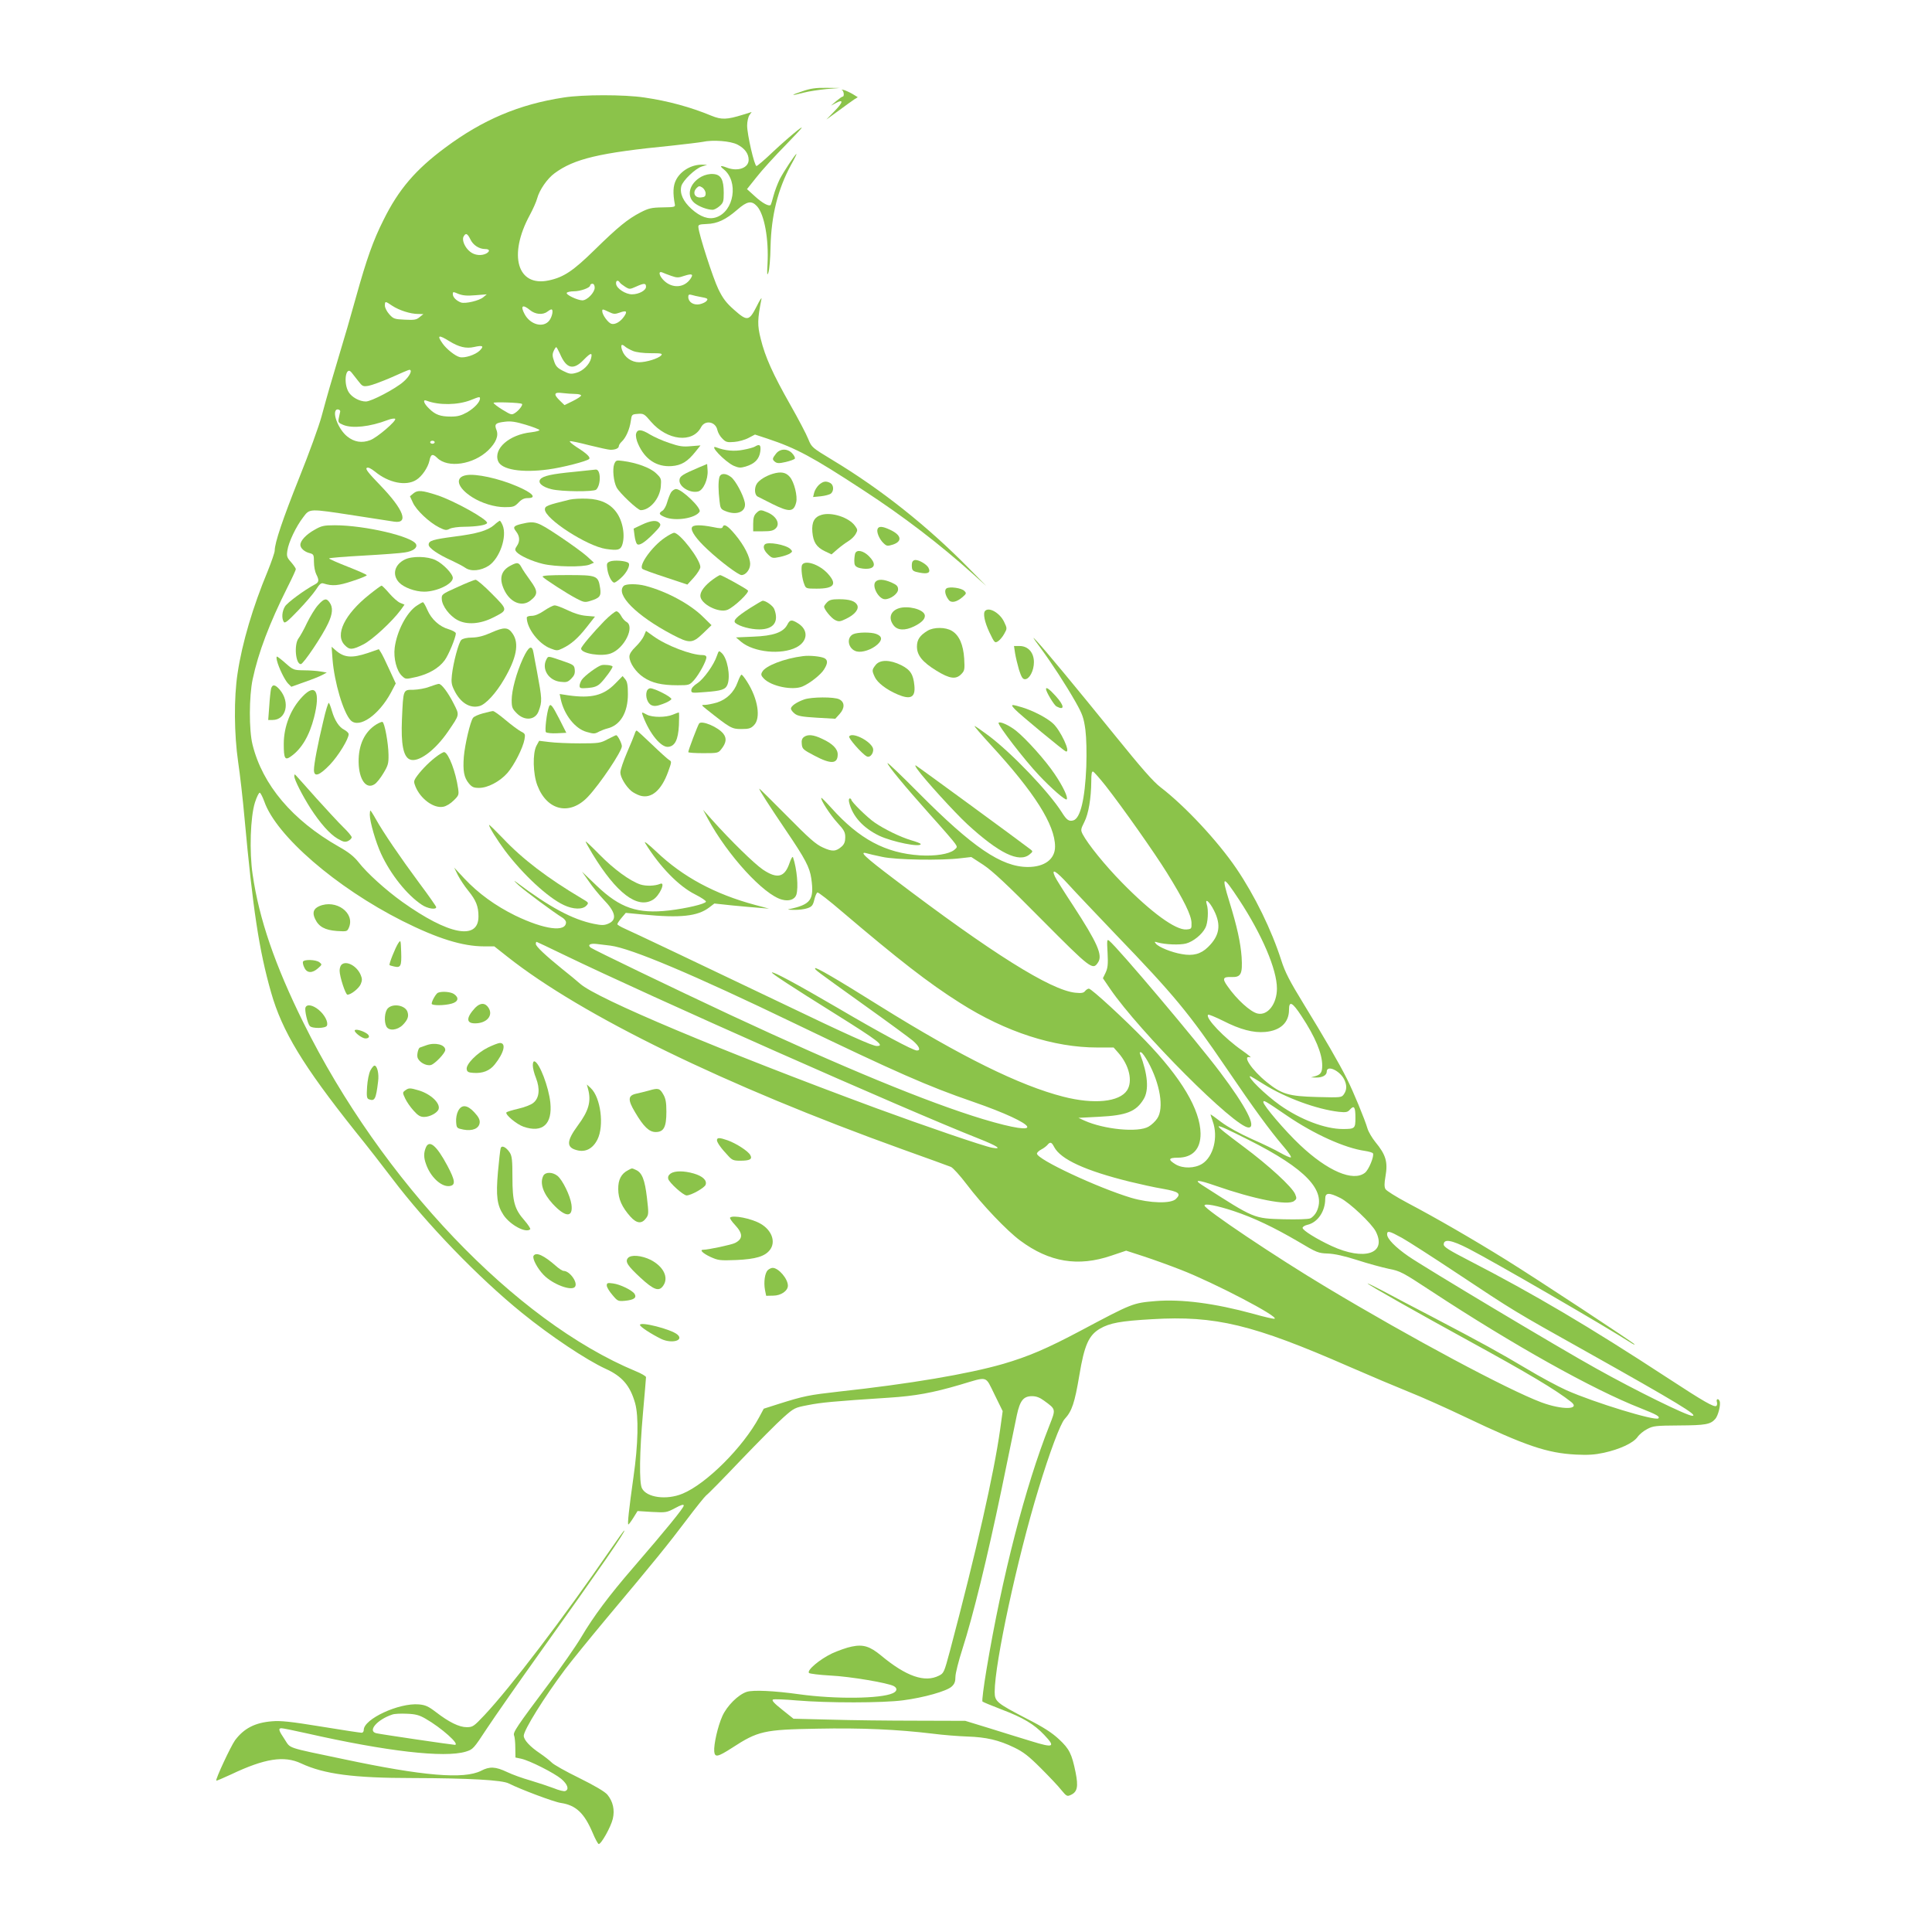 <?xml version="1.0" standalone="no"?>
<!DOCTYPE svg PUBLIC "-//W3C//DTD SVG 20010904//EN"
 "http://www.w3.org/TR/2001/REC-SVG-20010904/DTD/svg10.dtd">
<svg version="1.0" xmlns="http://www.w3.org/2000/svg"
 width="1280pt" height="1280pt" viewBox="0 0 1280 1280"
 preserveAspectRatio="xMidYMid meet">
<g transform="translate(0,1280) scale(0.1,-0.1)"
fill="#8bc34a" stroke="none">
<path d="M5315 12195 c-82 -27 -78 -32 9 -9 33 9 102 19 151 24 l90 7 -90 1
c-70 1 -106 -4 -160 -23z"/>
<path d="M5578 12204 c13 -6 17 -44 5 -44 -5 0 -24 -14 -43 -30 l-35 -30 32
17 c53 29 50 6 -8 -53 l-54 -56 80 58 c44 33 91 66 104 75 l24 15 -34 21 c-19
11 -45 23 -59 27 -14 3 -19 3 -12 0z"/>
<path d="M3735 12154 c-296 -45 -538 -148 -785 -332 -197 -146 -309 -277 -409
-479 -69 -137 -112 -259 -182 -510 -33 -120 -83 -292 -111 -383 -56 -187 -74
-248 -118 -410 -17 -63 -83 -245 -147 -404 -109 -273 -163 -432 -163 -484 0
-12 -21 -73 -46 -135 -99 -238 -170 -477 -200 -678 -25 -163 -23 -403 4 -589
12 -80 31 -246 42 -370 55 -601 96 -875 176 -1155 73 -257 212 -486 556 -918
85 -105 196 -248 248 -317 224 -296 570 -655 858 -888 188 -153 427 -312 553
-370 111 -50 164 -112 197 -229 24 -87 20 -273 -11 -488 -30 -214 -41 -315
-34 -315 3 0 18 20 33 44 l28 45 96 -6 c92 -5 97 -4 152 25 42 23 58 27 58 17
0 -15 -119 -161 -334 -410 -161 -186 -264 -324 -346 -463 -35 -59 -130 -195
-210 -302 -218 -291 -243 -328 -234 -348 4 -9 8 -46 8 -81 l1 -65 38 -8 c56
-12 218 -94 266 -134 42 -36 53 -70 26 -80 -8 -4 -43 5 -77 19 -35 13 -104 36
-154 51 -50 14 -120 39 -155 56 -76 36 -115 38 -172 8 -113 -57 -382 -35 -910
77 -387 81 -350 69 -391 131 -40 59 -44 74 -21 74 9 0 84 -15 168 -34 526
-119 912 -164 1053 -121 48 15 51 18 139 152 50 76 215 312 367 525 384 538
557 788 544 788 -3 0 -44 -57 -92 -127 -314 -456 -662 -913 -836 -1098 -69
-73 -76 -78 -116 -78 -50 0 -117 33 -204 100 -51 39 -70 47 -113 51 -133 11
-365 -97 -365 -169 0 -11 -6 -19 -14 -19 -8 0 -129 18 -268 41 -202 33 -268
40 -326 35 -113 -9 -186 -47 -245 -126 -28 -39 -131 -259 -124 -267 2 -2 46
17 98 41 223 106 351 126 464 73 152 -71 347 -97 740 -97 369 -1 593 -13 636
-36 75 -38 300 -123 345 -129 100 -15 155 -67 211 -199 16 -39 34 -71 39 -73
15 -5 81 112 94 167 14 59 1 115 -36 160 -17 20 -83 59 -188 111 -88 43 -170
89 -181 102 -12 12 -47 40 -78 61 -66 44 -107 89 -107 116 0 38 136 256 274
440 39 52 161 202 271 334 329 392 411 494 532 654 63 84 123 158 132 165 10
6 113 111 228 232 116 121 243 249 283 284 71 63 75 65 164 82 86 17 167 25
536 49 172 11 289 32 472 86 188 56 164 62 227 -65 l54 -110 -17 -123 c-41
-291 -156 -800 -333 -1468 -38 -141 -40 -146 -73 -162 -93 -47 -216 -5 -383
134 -74 61 -118 75 -194 59 -32 -6 -90 -27 -130 -45 -82 -39 -170 -113 -153
-130 5 -5 70 -13 143 -17 126 -6 378 -48 419 -70 25 -14 22 -34 -7 -47 -81
-37 -381 -40 -620 -7 -164 23 -306 30 -348 16 -57 -19 -130 -92 -161 -160 -31
-69 -58 -190 -54 -235 4 -41 23 -37 118 24 172 112 212 121 563 127 296 6 534
-5 766 -33 69 -9 173 -17 231 -19 123 -4 207 -23 310 -73 60 -29 95 -56 176
-137 55 -55 117 -120 136 -145 34 -41 38 -43 62 -32 44 20 51 55 32 150 -25
122 -41 155 -110 219 -46 43 -101 79 -215 137 -198 103 -211 113 -211 177 0
189 150 885 290 1343 73 241 146 436 174 465 48 52 66 106 97 290 33 199 62
264 136 308 66 38 136 51 346 63 420 25 667 -35 1307 -315 135 -59 313 -134
395 -167 83 -33 249 -107 370 -165 403 -192 544 -240 736 -250 80 -4 125 -1
185 12 105 23 193 64 222 103 12 18 41 42 65 54 39 21 56 23 212 24 175 1 207
7 239 43 19 21 38 95 29 118 -8 21 -25 15 -18 -6 3 -11 1 -22 -4 -26 -16 -9
-80 27 -323 186 -520 340 -886 556 -1316 778 -132 68 -167 90 -167 106 0 39
52 30 165 -28 171 -88 906 -514 1078 -625 12 -8 22 -12 22 -9 0 7 -641 429
-850 559 -222 138 -468 280 -654 378 -75 40 -141 81 -147 92 -8 14 -8 38 0 83
17 97 3 144 -67 229 -21 26 -45 66 -52 89 -18 62 -94 245 -136 329 -52 104
-150 273 -286 495 -95 155 -124 212 -149 290 -65 203 -176 429 -297 608 -125
184 -342 416 -504 540 -48 37 -125 125 -299 340 -269 332 -458 560 -518 625
-35 38 -33 32 17 -35 81 -110 172 -250 237 -364 48 -85 55 -107 66 -186 7 -57
9 -147 6 -245 -9 -215 -39 -340 -85 -355 -30 -9 -45 2 -77 53 -86 136 -331
392 -485 508 -47 35 -89 64 -93 64 -5 0 43 -55 105 -123 292 -317 428 -532
428 -676 0 -83 -69 -135 -180 -135 -174 0 -365 129 -726 493 -112 113 -204
201 -204 195 0 -15 113 -152 280 -339 84 -93 160 -181 168 -194 15 -22 15 -25
-6 -42 -35 -28 -126 -42 -227 -36 -229 15 -402 108 -586 313 -35 39 -66 70
-67 68 -10 -8 59 -114 106 -165 44 -48 52 -62 52 -96 0 -28 -6 -45 -22 -60
-39 -35 -63 -37 -126 -8 -47 21 -90 59 -239 210 -101 102 -183 183 -183 180 0
-10 66 -112 176 -275 131 -193 158 -246 169 -320 20 -142 -2 -173 -150 -204
-11 -2 5 -4 35 -4 30 -1 71 4 90 11 29 10 36 19 45 56 6 25 15 46 21 48 6 2
79 -55 163 -127 374 -318 574 -474 782 -605 302 -192 620 -295 909 -295 l108
0 31 -35 c73 -83 97 -189 58 -249 -51 -77 -219 -94 -422 -42 -290 74 -680 267
-1213 599 -292 183 -432 264 -432 252 0 -11 -1 -10 320 -240 157 -112 304
-220 328 -240 43 -37 54 -65 27 -65 -26 0 -246 118 -528 284 -269 157 -425
241 -433 233 -5 -5 131 -94 416 -272 291 -182 334 -215 279 -215 -29 0 -189
72 -639 288 -544 260 -977 466 -1032 490 -27 12 -48 25 -48 29 0 5 13 24 28
42 l28 33 115 -11 c246 -24 361 -12 438 47 l34 26 121 -13 c67 -6 148 -14 181
-16 l60 -5 -90 24 c-269 72 -482 187 -657 354 -52 49 -84 74 -74 57 97 -158
225 -288 332 -341 41 -21 73 -42 71 -48 -5 -15 -127 -44 -244 -58 -209 -24
-325 16 -480 164 l-97 93 45 -64 c24 -36 68 -89 97 -120 82 -84 92 -136 31
-161 -26 -11 -43 -11 -93 -1 -143 29 -294 110 -516 277 -20 15 -13 6 15 -20
44 -40 231 -179 293 -217 12 -8 22 -21 22 -29 0 -68 -143 -49 -336 44 -132 65
-245 147 -337 245 l-68 73 25 -51 c14 -27 45 -74 69 -103 51 -63 67 -103 67
-170 0 -160 -198 -122 -505 97 -110 79 -233 190 -289 262 -31 39 -66 67 -132
104 -307 175 -505 409 -571 676 -24 96 -23 320 1 433 37 175 111 371 232 612
30 59 54 112 54 117 0 6 -14 26 -31 46 -28 31 -31 40 -25 78 8 55 57 158 104
219 45 60 36 59 338 13 126 -19 245 -38 265 -41 99 -15 64 79 -90 239 -79 82
-102 110 -91 117 9 6 27 -3 55 -25 90 -74 204 -97 272 -55 38 23 78 82 88 127
9 45 21 49 51 20 70 -71 241 -45 339 50 51 50 70 96 54 135 -15 38 -6 47 57
54 38 5 71 0 137 -20 47 -14 88 -30 91 -35 3 -4 -22 -11 -55 -15 -144 -15
-251 -108 -219 -191 22 -57 157 -79 333 -55 92 12 255 54 270 69 11 11 -16 37
-83 79 -30 20 -50 37 -44 39 6 2 63 -10 128 -27 65 -16 128 -30 141 -30 33 0
55 10 55 25 0 6 9 20 19 29 27 25 52 80 60 135 6 45 7 46 47 49 38 3 43 0 87
-52 108 -125 276 -144 332 -36 26 50 97 37 108 -20 4 -17 18 -42 33 -56 22
-23 32 -26 78 -22 29 2 72 14 96 27 l42 22 82 -27 c192 -64 297 -120 636 -342
263 -171 508 -359 725 -554 l90 -81 -115 117 c-273 278 -581 523 -901 716
-140 85 -141 85 -164 141 -12 31 -66 134 -119 227 -115 203 -166 315 -196 437
-23 91 -22 128 5 265 3 14 -12 -9 -32 -50 -50 -98 -62 -100 -149 -23 -52 46
-74 74 -105 138 -35 72 -128 360 -132 409 -2 17 5 20 55 22 71 2 127 29 202
94 65 57 95 63 131 24 49 -53 79 -217 70 -384 -4 -70 -3 -80 6 -55 6 17 13 93
14 170 5 207 48 381 136 543 22 39 38 72 36 72 -8 0 -85 -117 -111 -167 -14
-29 -33 -78 -41 -109 -8 -32 -17 -59 -19 -62 -12 -11 -55 12 -104 57 l-53 48
63 79 c34 44 123 142 198 218 111 115 124 131 73 92 -34 -27 -107 -90 -162
-142 -54 -52 -104 -94 -109 -94 -14 0 -62 209 -62 268 0 26 7 57 15 69 l15 21
-58 -18 c-106 -33 -142 -34 -208 -7 -140 58 -288 98 -445 121 -132 20 -408 20
-534 0z m1151 -312 c48 -25 74 -60 74 -101 0 -54 -72 -79 -143 -52 -44 17 -52
13 -23 -10 101 -80 70 -280 -50 -319 -49 -16 -103 2 -163 56 -55 50 -79 102
-67 151 10 37 92 116 136 130 l35 11 -31 1 c-71 2 -144 -40 -175 -101 -20 -39
-22 -87 -8 -162 4 -17 -3 -19 -81 -20 -74 -1 -93 -6 -146 -33 -85 -44 -150
-97 -304 -248 -143 -140 -205 -182 -305 -203 -208 -44 -269 168 -125 433 21
39 43 88 49 111 15 56 67 131 115 166 130 96 297 136 776 183 91 10 183 21
205 25 68 15 185 6 231 -18z m-1770 -627 c18 -39 58 -65 99 -65 30 0 33 -15 6
-30 -32 -16 -76 -12 -106 12 -35 27 -56 77 -44 100 14 27 26 22 45 -17z m1332
-243 c37 -13 47 -13 87 1 51 16 61 11 39 -21 -41 -59 -118 -64 -173 -13 -34
32 -43 68 -13 56 9 -4 36 -15 60 -23z m-342 -43 c3 -6 20 -19 36 -29 29 -18
31 -17 72 1 53 24 66 24 66 -1 0 -24 -47 -50 -93 -50 -42 0 -101 38 -105 68
-4 23 12 30 24 11z m-166 -35 c0 -32 -50 -84 -82 -84 -33 1 -111 38 -103 50 3
5 24 10 46 10 44 0 109 23 109 39 0 6 7 11 15 11 9 0 15 -10 15 -26z m-790
-50 l75 6 -23 -19 c-26 -23 -120 -45 -148 -35 -30 11 -54 35 -54 55 0 17 2 17
37 2 29 -11 56 -14 113 -9z m1485 -10 c55 -10 59 -13 45 -29 -7 -8 -27 -17
-46 -21 -40 -7 -74 15 -74 49 0 15 5 18 23 13 12 -4 36 -9 52 -12z m-2036 -60
c46 -30 120 -54 170 -54 l36 -1 -25 -20 c-21 -18 -35 -20 -98 -17 -69 3 -76 6
-103 36 -16 18 -29 43 -29 57 0 31 2 31 49 -1z m913 -29 c34 -28 84 -33 114
-10 10 8 22 15 27 15 15 0 6 -48 -14 -74 -40 -51 -127 -27 -164 44 -29 55 -12
66 37 25z m523 -12 c30 -15 40 -15 71 -4 44 16 52 9 30 -24 -24 -36 -61 -58
-86 -50 -22 7 -60 60 -60 83 0 16 2 15 45 -5z m-1057 -194 c62 -38 110 -50
163 -38 58 13 68 7 37 -24 -29 -28 -99 -51 -132 -43 -30 7 -90 55 -115 92 -38
54 -25 58 47 13z m1215 -64 c22 -9 67 -15 118 -15 69 0 80 -2 70 -14 -18 -21
-98 -46 -147 -46 -50 0 -96 33 -112 79 -12 35 -5 46 18 26 8 -8 32 -21 53 -30z
m-483 -19 c42 -99 89 -111 157 -40 47 48 59 51 49 10 -10 -41 -55 -85 -98 -96
-35 -10 -46 -8 -86 12 -38 19 -50 31 -61 65 -12 33 -12 47 -3 67 6 14 14 26
17 26 3 0 14 -20 25 -44z m-1336 -181 c27 -35 31 -37 68 -31 22 4 90 29 152
56 61 28 114 50 118 50 23 0 2 -44 -39 -79 -53 -47 -213 -131 -249 -131 -42 0
-93 28 -114 62 -37 61 -19 180 20 129 8 -10 28 -36 44 -56z m1437 -85 c22 0
39 -5 39 -10 0 -6 -25 -22 -55 -37 l-55 -27 -30 29 c-45 43 -40 59 16 51 26
-3 64 -6 85 -6z m-631 -30 c0 -24 -37 -63 -84 -91 -40 -22 -63 -29 -108 -29
-70 0 -104 12 -145 53 -36 34 -45 64 -16 52 82 -31 206 -29 291 4 57 23 62 24
62 11z m278 -36 c8 -6 -19 -42 -43 -58 -25 -17 -27 -16 -85 19 -33 20 -60 41
-60 46 0 7 178 2 188 -7z m-1204 -50 c-1 -5 -5 -24 -9 -42 -6 -30 -4 -33 29
-47 60 -25 176 -13 294 32 23 9 46 12 50 8 11 -12 -119 -124 -165 -141 -55
-21 -106 -13 -152 24 -55 43 -100 150 -74 176 9 8 28 1 27 -10z m626 -204 c0
-5 -7 -10 -15 -10 -8 0 -15 5 -15 10 0 6 7 10 15 10 8 0 15 -4 15 -10z m4445
-2276 c115 -147 322 -441 406 -576 113 -182 162 -282 163 -332 1 -40 0 -41
-34 -44 -71 -5 -232 112 -426 310 -114 116 -226 255 -261 321 -14 28 -13 33
11 81 28 55 45 157 46 269 0 50 3 68 12 65 7 -3 44 -45 83 -94z m-5574 -104
c79 -227 476 -570 914 -791 233 -117 399 -169 544 -169 l66 0 86 -68 c494
-391 1444 -854 2619 -1277 162 -58 306 -110 320 -116 14 -6 61 -58 105 -116
101 -134 266 -307 354 -372 194 -144 384 -175 604 -100 l98 33 117 -38 c64
-21 175 -61 246 -89 217 -84 654 -312 620 -324 -6 -2 -68 12 -138 32 -260 71
-478 99 -651 85 -150 -13 -151 -13 -495 -196 -224 -119 -346 -171 -513 -220
-232 -67 -621 -133 -1092 -184 -194 -22 -227 -28 -398 -82 l-97 -31 -30 -56
c-107 -199 -350 -442 -508 -507 -106 -44 -238 -26 -269 36 -19 37 -16 240 7
500 11 123 20 230 20 236 0 6 -30 24 -67 39 -799 332 -1684 1261 -2203 2310
-189 382 -293 686 -336 980 -23 154 -15 383 15 478 12 38 27 67 32 65 6 -2 19
-28 30 -58z m4094 -367 c89 -20 392 -25 520 -9 l70 8 80 -52 c60 -40 156 -129
386 -362 327 -329 339 -338 374 -284 32 48 -5 130 -165 376 -60 91 -114 177
-121 193 -26 57 6 39 90 -53 47 -52 188 -200 312 -330 389 -404 486 -522 735
-888 184 -271 286 -410 377 -517 33 -38 55 -71 49 -73 -6 -2 -37 12 -69 30
-32 19 -117 60 -190 92 -82 37 -158 79 -202 112 -39 30 -71 53 -71 50 0 -2 7
-23 15 -46 37 -104 4 -234 -71 -281 -49 -30 -125 -32 -174 -4 -53 32 -50 45
13 45 98 0 152 57 151 160 -2 158 -126 368 -368 618 -132 137 -355 342 -372
342 -6 0 -18 -7 -25 -16 -10 -13 -25 -15 -65 -11 -163 17 -554 262 -1203 755
-189 143 -232 183 -180 169 13 -4 60 -15 104 -24z m2365 -285 c151 -230 250
-461 250 -587 0 -102 -61 -181 -128 -166 -47 10 -140 95 -200 182 -35 49 -30
62 25 60 65 -3 76 19 69 133 -7 95 -30 201 -81 366 -55 178 -45 179 65 12z
m-167 -70 c49 -97 37 -168 -40 -243 -47 -46 -99 -60 -174 -46 -66 11 -153 46
-171 69 -11 13 -10 15 12 8 50 -14 146 -18 188 -7 48 13 106 60 128 104 17 31
22 118 9 156 -14 45 19 17 48 -41z m-4311 -292 c572 -277 2264 -1027 2756
-1221 121 -48 156 -72 85 -59 -56 10 -458 148 -768 262 -1028 380 -1849 725
-1961 824 -21 19 -75 63 -119 98 -111 90 -175 150 -175 166 0 8 2 14 5 14 2 0
82 -38 177 -84z m312 59 c138 -18 548 -191 1226 -518 665 -320 878 -414 1175
-516 442 -153 495 -244 66 -115 -366 111 -927 342 -1677 692 -378 177 -905
431 -921 444 -22 18 -3 29 40 24 23 -3 64 -8 91 -11z m4579 -467 c91 -138 137
-248 137 -327 0 -46 -10 -60 -46 -71 l-29 -8 33 -1 c43 -1 72 15 72 39 0 46
84 9 115 -50 19 -38 19 -70 -1 -99 -16 -23 -18 -23 -178 -19 -189 5 -235 19
-334 99 -99 80 -166 181 -109 164 12 -4 -12 16 -53 45 -117 81 -247 217 -226
237 3 4 48 -15 99 -40 113 -58 201 -81 279 -74 101 9 158 62 158 147 0 62 22
51 83 -42z m-1017 -303 c80 -145 107 -308 61 -375 -12 -19 -38 -43 -57 -54
-69 -41 -295 -19 -426 40 l-39 18 135 7 c183 9 247 34 297 117 36 59 28 164
-24 300 -4 9 -1 13 7 10 8 -2 28 -31 46 -63z m768 -149 c142 -89 349 -165 495
-182 49 -5 59 -3 75 15 27 30 36 18 36 -54 0 -72 -3 -75 -84 -75 -116 0 -280
62 -416 158 -95 67 -223 192 -196 192 2 0 42 -24 90 -54z m153 -208 c179 -122
382 -214 516 -233 26 -4 50 -11 53 -16 10 -17 -27 -109 -53 -129 -78 -61 -247
11 -430 184 -97 91 -243 262 -243 284 0 16 9 11 157 -90z m-255 -160 c380
-191 517 -336 451 -475 -9 -19 -28 -39 -42 -45 -15 -6 -88 -8 -176 -6 -200 6
-191 2 -540 226 -60 38 -29 37 86 -3 261 -91 481 -134 523 -102 17 13 18 18 7
45 -20 48 -173 189 -345 317 -224 167 -220 172 36 43z m-1288 -47 c43 -82 206
-157 501 -230 66 -16 164 -38 219 -47 107 -19 123 -32 87 -67 -32 -33 -173
-29 -296 7 -223 67 -625 255 -625 293 0 7 13 19 28 27 16 8 34 22 41 30 19 23
28 20 45 -13z m1896 -338 c62 -31 208 -169 235 -222 75 -147 -76 -196 -293
-96 -101 47 -192 104 -192 120 0 7 14 16 31 20 68 15 119 88 119 173 0 41 24
43 100 5z m-705 -87 c134 -45 264 -107 425 -201 124 -74 134 -78 198 -80 45
-2 108 -16 193 -43 70 -23 163 -48 209 -58 78 -15 92 -23 284 -149 539 -354
1069 -651 1386 -775 108 -43 129 -55 117 -67 -20 -19 -423 104 -608 186 -58
26 -177 90 -265 143 -178 106 -296 171 -624 343 -124 64 -271 142 -327 172
-57 30 -103 52 -103 50 0 -7 333 -195 665 -377 400 -219 583 -328 684 -408 65
-52 -60 -54 -197 -3 -224 84 -865 427 -1422 761 -336 201 -810 519 -810 543 0
16 83 0 195 -37z m1113 -177 c41 -23 203 -127 361 -232 384 -255 377 -251 856
-519 606 -340 751 -428 707 -428 -35 0 -375 167 -636 313 -244 135 -1141 672
-1245 744 -88 61 -141 116 -141 145 0 26 14 23 98 -23z m-2372 -1078 c81 -59
80 -55 36 -167 -159 -402 -313 -998 -416 -1614 -19 -113 -31 -208 -27 -213 4
-4 60 -27 125 -52 145 -55 217 -98 285 -170 76 -80 62 -87 -86 -41 -65 20
-190 58 -278 86 l-160 49 -326 1 c-179 0 -435 3 -569 7 l-243 6 -75 60 c-53
42 -71 62 -61 67 8 4 79 1 159 -6 202 -17 569 -17 703 1 139 18 290 61 322 91
19 17 25 33 25 65 0 23 21 105 46 183 70 218 164 600 259 1056 47 228 93 451
102 495 21 97 44 125 101 125 27 0 51 -9 78 -29z m-4098 -2107 c107 -61 233
-174 195 -174 -15 0 -499 71 -520 77 -60 14 6 91 107 124 14 5 57 7 96 5 57
-2 82 -9 122 -32z"/>
<path d="M4648 11630 c-80 -43 -103 -127 -48 -174 29 -24 86 -46 122 -46 9 0
30 11 45 24 25 22 28 31 28 88 0 89 -19 122 -70 125 -25 2 -54 -5 -77 -17z
m27 -111 c0 -19 -6 -25 -29 -27 -43 -5 -61 32 -30 63 14 14 19 14 38 2 11 -8
21 -25 21 -38z"/>
<path d="M2114 6796 c-38 -17 -46 -44 -26 -85 24 -51 65 -73 143 -79 66 -4 69
-4 80 21 44 98 -85 192 -197 143z"/>
<path d="M2638 6550 c-19 -29 -63 -139 -57 -144 2 -2 15 -6 29 -9 45 -11 51 2
48 94 -3 82 -3 84 -20 59z"/>
<path d="M2007 6428 c-2 -7 2 -25 10 -40 17 -36 52 -37 90 -3 27 24 28 25 9
40 -24 18 -103 20 -109 3z"/>
<path d="M2262 6408 c-7 -7 -12 -24 -12 -39 0 -39 39 -159 52 -159 24 0 76 42
88 70 10 24 10 36 0 60 -25 61 -97 99 -128 68z"/>
<path d="M2902 6223 c-13 -5 -42 -55 -42 -73 0 -13 84 -13 133 1 43 12 50 39
15 63 -21 15 -79 20 -106 9z"/>
<path d="M3148 6123 c-60 -65 -61 -103 -1 -103 79 0 123 53 89 104 -22 34 -55
33 -88 -1z"/>
<path d="M2024 6125 c-7 -18 13 -104 28 -122 15 -19 107 -17 114 2 10 24 -16
73 -55 105 -39 32 -78 39 -87 15z"/>
<path d="M2570 6120 c-22 -22 -27 -88 -10 -121 17 -31 72 -25 108 10 34 35 42
58 31 89 -16 42 -95 56 -129 22z"/>
<path d="M2350 5972 c0 -15 50 -52 71 -52 28 0 32 18 7 34 -31 20 -78 31 -78
18z"/>
<path d="M2825 5875 c-22 -8 -41 -15 -42 -15 -11 -1 -22 -45 -17 -65 8 -31 57
-59 89 -51 26 7 95 79 95 100 0 35 -67 52 -125 31z"/>
<path d="M3233 5860 c-73 -36 -146 -111 -141 -143 2 -18 11 -23 43 -25 62 -5
110 14 143 56 62 78 77 142 34 142 -10 0 -46 -14 -79 -30z"/>
<path d="M3530 5741 c0 -17 9 -54 21 -83 28 -72 22 -134 -18 -165 -15 -13 -61
-30 -101 -39 -39 -9 -74 -20 -77 -24 -9 -15 68 -79 114 -95 126 -43 192 17
177 161 -11 103 -71 261 -104 272 -8 2 -12 -7 -12 -27z"/>
<path d="M2454 5708 c-10 -19 -19 -65 -22 -109 -4 -63 -2 -77 12 -82 39 -15
47 1 61 118 7 51 -6 105 -24 105 -6 0 -18 -15 -27 -32z"/>
<path d="M3896 5585 c22 -81 5 -144 -68 -242 -75 -102 -77 -145 -7 -163 57
-16 106 9 137 70 46 91 22 279 -44 341 l-26 24 8 -30z"/>
<path d="M2685 5576 c-18 -13 -19 -15 -1 -53 10 -22 35 -58 56 -81 29 -33 45
-42 70 -42 38 0 88 27 96 52 12 39 -52 100 -132 124 -58 17 -66 17 -89 0z"/>
<path d="M4300 5575 c-25 -7 -63 -16 -85 -21 -55 -12 -57 -40 -8 -122 57 -97
94 -132 137 -132 54 0 71 33 71 135 0 62 -5 88 -21 115 -23 40 -33 43 -94 25z"/>
<path d="M3035 5439 c-9 -17 -15 -48 -13 -72 3 -41 4 -42 49 -51 59 -11 103 7
107 46 2 19 -7 38 -34 67 -47 52 -86 56 -109 10z"/>
<path d="M4750 5246 c0 -15 28 -55 74 -103 26 -29 36 -33 80 -33 64 0 82 10
67 37 -13 26 -94 78 -150 98 -54 19 -71 19 -71 1z"/>
<path d="M2820 5194 c-13 -33 -13 -64 2 -105 29 -86 101 -153 155 -147 43 5
40 35 -13 135 -73 137 -122 176 -144 117z"/>
<path d="M3317 5192 c-3 -9 -11 -80 -18 -157 -14 -160 -6 -220 37 -285 44 -66
149 -122 177 -94 3 4 -14 30 -38 58 -66 75 -80 124 -80 286 0 112 -3 140 -17
163 -25 38 -55 52 -61 29z"/>
<path d="M4161 5047 c-45 -23 -66 -63 -65 -125 0 -66 25 -120 81 -183 42 -46
75 -49 104 -9 17 23 17 33 5 136 -14 118 -32 165 -73 183 -29 13 -23 13 -52
-2z"/>
<path d="M4443 5025 c-14 -10 -19 -22 -16 -35 7 -26 100 -110 122 -110 30 0
120 51 126 71 10 29 -20 57 -78 74 -65 19 -127 19 -154 0z"/>
<path d="M3600 5011 c-25 -48 -3 -116 61 -186 85 -92 137 -94 125 -5 -8 58
-59 163 -93 190 -33 26 -79 26 -93 1z"/>
<path d="M4837 4733 c-4 -3 11 -26 33 -49 53 -57 53 -92 0 -119 -23 -12 -179
-45 -211 -45 -27 0 -2 -24 47 -47 53 -24 63 -25 173 -21 128 6 188 24 221 66
42 53 14 132 -62 175 -59 34 -183 59 -201 40z"/>
<path d="M3535 4480 c-10 -17 25 -84 67 -127 60 -62 183 -108 207 -79 22 27
-34 106 -75 106 -8 0 -31 15 -51 33 -80 70 -131 94 -148 67z"/>
<path d="M4160 4465 c-20 -24 -2 -51 83 -130 89 -82 123 -94 151 -53 38 54 2
127 -83 171 -61 30 -131 36 -151 12z"/>
<path d="M5087 4385 c-20 -19 -28 -80 -19 -130 l8 -40 47 1 c51 0 97 32 97 66
0 46 -62 118 -101 118 -9 0 -24 -7 -32 -15z"/>
<path d="M4020 4283 c0 -11 17 -39 37 -62 35 -42 38 -43 85 -39 58 6 78 20 62
46 -16 24 -95 63 -143 69 -36 5 -41 3 -41 -14z"/>
<path d="M4240 4022 c0 -12 74 -60 141 -93 70 -33 154 -10 106 30 -42 35 -247
87 -247 63z"/>
<path d="M7338 6487 c4 -76 1 -101 -13 -131 l-18 -37 47 -69 c195 -286 828
-920 918 -920 55 0 -17 139 -188 366 -154 205 -674 821 -736 872 -14 11 -15 2
-10 -81z"/>
<path d="M4214 9926 c-3 -14 2 -42 14 -68 45 -102 123 -153 222 -146 65 5 105
29 159 97 l32 40 -63 -5 c-52 -5 -77 -2 -143 21 -44 14 -101 40 -128 56 -58
36 -85 37 -93 5z"/>
<path d="M5001 9841 c-8 -5 -43 -15 -77 -21 -60 -12 -121 -6 -178 16 -54 21
55 -94 115 -122 33 -14 45 -15 79 -5 60 18 90 49 97 99 6 44 -4 53 -36 33z"/>
<path d="M5141 9794 c-25 -32 -26 -38 -6 -54 13 -10 27 -11 70 -1 30 7 57 17
61 22 3 6 -4 21 -17 35 -31 34 -81 33 -108 -2z"/>
<path d="M4069 9724 c-12 -33 -4 -115 16 -153 18 -36 140 -151 160 -151 61 0
126 77 133 156 4 52 3 56 -32 89 -38 36 -127 69 -219 81 -44 6 -47 5 -58 -22z"/>
<path d="M4630 9703 c-107 -46 -125 -57 -128 -81 -7 -45 69 -92 124 -78 34 9
66 81 62 139 l-3 43 -55 -23z"/>
<path d="M3804 9674 c-148 -14 -206 -27 -224 -49 -19 -23 12 -51 73 -66 66
-17 282 -18 297 -3 33 33 31 136 -3 133 -7 -1 -71 -7 -143 -15z"/>
<path d="M5120 9661 c-46 -14 -90 -41 -106 -66 -18 -28 -15 -75 6 -85 8 -4 52
-26 97 -49 113 -56 142 -54 158 11 10 40 -13 134 -42 168 -26 31 -59 37 -113
21z"/>
<path d="M3090 9652 c-80 -13 -62 -83 40 -147 62 -39 147 -65 214 -65 56 0 65
3 91 30 21 22 38 30 62 30 63 0 31 35 -73 79 -121 52 -271 84 -334 73z"/>
<path d="M4766 9638 c-8 -30 -7 -90 1 -157 5 -49 9 -55 39 -67 77 -32 142 -3
128 59 -11 51 -61 143 -90 166 -36 28 -70 27 -78 -1z"/>
<path d="M5426 9588 c-14 -13 -28 -36 -32 -52 l-7 -29 51 5 c28 3 58 11 67 18
21 18 19 57 -4 70 -29 15 -47 12 -75 -12z"/>
<path d="M4446 9538 c-8 -13 -19 -42 -26 -66 -6 -23 -20 -48 -30 -55 -28 -17
-25 -26 15 -43 69 -29 203 -8 230 36 14 23 -118 150 -156 150 -10 0 -25 -10
-33 -22z"/>
<path d="M2740 9532 l-24 -20 19 -41 c22 -51 110 -133 174 -165 40 -20 49 -21
71 -9 14 7 57 13 95 13 85 1 147 11 152 25 7 22 -217 147 -330 184 -101 33
-130 35 -157 13z"/>
<path d="M3775 9490 c-147 -36 -165 -42 -165 -65 0 -63 281 -244 405 -262 76
-11 94 -7 106 23 23 62 6 162 -38 221 -42 57 -105 86 -192 89 -42 2 -94 -1
-116 -6z"/>
<path d="M5010 9400 c-15 -15 -20 -33 -20 -70 l0 -50 65 0 c51 0 69 4 85 20
30 30 4 81 -57 106 -42 18 -49 18 -73 -6z"/>
<path d="M5443 9389 c-48 -14 -66 -48 -61 -113 6 -68 27 -101 83 -128 l44 -21
39 34 c22 19 55 43 73 54 18 11 40 32 48 47 14 25 14 29 -5 55 -40 55 -154 92
-221 72z"/>
<path d="M3273 9321 c-44 -37 -113 -57 -262 -76 -144 -19 -171 -27 -171 -54 0
-22 65 -66 155 -106 32 -15 72 -36 88 -47 37 -26 102 -20 155 14 73 49 123
193 92 268 -7 16 -15 30 -19 30 -3 -1 -21 -13 -38 -29z"/>
<path d="M4251 9323 l-53 -25 6 -46 c3 -26 11 -51 16 -56 14 -14 50 8 111 70
44 45 50 55 39 68 -18 22 -56 19 -119 -11z"/>
<path d="M3455 9329 c-53 -13 -59 -21 -35 -51 24 -31 26 -65 4 -96 -13 -19
-13 -26 -3 -38 21 -25 104 -63 176 -80 82 -20 265 -22 308 -5 l30 13 -48 44
c-27 24 -110 84 -185 134 -145 96 -156 100 -247 79z"/>
<path d="M2084 9290 c-56 -31 -94 -72 -94 -100 0 -22 28 -47 63 -55 25 -7 27
-11 27 -59 0 -28 7 -64 15 -80 20 -39 19 -53 -7 -67 -72 -38 -185 -122 -200
-147 -20 -33 -23 -78 -8 -102 7 -12 26 3 95 75 48 50 101 112 118 138 25 39
35 47 52 41 57 -18 96 -15 189 16 53 17 96 35 96 39 0 4 -56 29 -125 56 -69
27 -125 52 -125 55 0 4 102 12 227 19 125 7 250 16 276 21 53 8 83 30 74 53
-20 52 -340 127 -539 127 -73 0 -89 -4 -134 -30z"/>
<path d="M4584 9305 c-9 -22 30 -77 102 -144 85 -80 206 -171 227 -171 28 0
57 37 57 73 0 46 -39 123 -99 195 -50 60 -75 75 -83 50 -4 -10 -17 -10 -64 0
-82 16 -133 16 -140 -3z"/>
<path d="M5814 9295 c-8 -20 12 -68 40 -94 21 -20 26 -20 62 -9 65 22 56 64
-21 99 -49 23 -74 24 -81 4z"/>
<path d="M4404 9237 c-84 -57 -174 -183 -148 -206 5 -5 74 -30 154 -56 l144
-48 43 47 c24 27 43 58 43 69 0 50 -136 227 -174 227 -8 0 -36 -15 -62 -33z"/>
<path d="M5067 9193 c-14 -14 -6 -40 21 -66 27 -26 31 -27 79 -17 28 6 59 17
68 24 16 11 16 14 1 29 -29 28 -150 50 -169 30z"/>
<path d="M5666 9134 c-3 -9 -6 -31 -6 -50 0 -28 5 -36 27 -45 15 -5 43 -9 62
-7 51 4 54 37 8 83 -37 37 -80 46 -91 19z"/>
<path d="M2682 9093 c-69 -34 -86 -102 -37 -153 32 -33 106 -60 165 -60 84 0
190 51 190 91 0 27 -64 94 -114 118 -53 26 -156 28 -204 4z"/>
<path d="M4041 9080 c-21 -9 -23 -14 -17 -53 7 -44 30 -87 46 -87 5 0 25 13
43 30 39 34 65 86 51 100 -15 15 -96 21 -123 10z"/>
<path d="M6044 9076 c-3 -8 -4 -25 -2 -38 2 -19 12 -25 51 -32 56 -11 75 0 58
33 -12 22 -60 51 -86 51 -9 0 -18 -6 -21 -14z"/>
<path d="M3385 9054 c-65 -33 -80 -85 -46 -159 39 -86 118 -119 175 -74 51 40
51 62 0 132 -25 34 -52 74 -60 90 -17 31 -27 33 -69 11z"/>
<path d="M5313 9055 c-7 -20 1 -92 16 -127 10 -27 13 -28 81 -28 117 0 138 29
75 99 -57 63 -156 95 -172 56z"/>
<path d="M3595 8979 c9 -13 161 -112 227 -146 44 -23 54 -25 86 -15 66 20 76
32 68 86 -13 83 -20 86 -217 86 -117 0 -168 -3 -164 -11z"/>
<path d="M4723 8961 c-52 -38 -83 -78 -83 -108 0 -54 122 -117 180 -93 44 18
147 116 135 128 -13 14 -173 102 -184 102 -4 0 -26 -13 -48 -29z"/>
<path d="M3030 8910 c-103 -46 -105 -48 -103 -80 2 -44 51 -110 104 -138 61
-33 150 -27 235 16 101 51 101 49 -7 158 -51 52 -100 94 -109 93 -8 -1 -62
-22 -120 -49z"/>
<path d="M5800 8945 c-25 -30 22 -115 63 -115 38 0 87 37 87 65 0 21 -9 30
-42 45 -52 23 -91 25 -108 5z"/>
<path d="M4132 8918 c-56 -56 84 -197 321 -322 116 -61 134 -60 205 8 l56 54
-55 54 c-85 85 -242 170 -384 207 -54 14 -128 14 -143 -1z"/>
<path d="M2446 8860 c-163 -130 -230 -267 -161 -335 31 -32 49 -31 121 5 59
29 192 152 249 229 l25 35 -29 12 c-15 6 -48 35 -72 63 -24 28 -47 51 -51 51
-4 0 -41 -27 -82 -60z"/>
<path d="M6271 8902 c-16 -11 -9 -46 14 -76 17 -23 52 -16 92 18 26 23 27 26
12 41 -19 20 -97 30 -118 17z"/>
<path d="M2107 8791 c-20 -22 -52 -75 -73 -118 -20 -43 -46 -89 -56 -102 -31
-41 -20 -171 15 -171 17 0 145 191 181 270 30 63 33 106 10 138 -21 31 -37 28
-77 -17z"/>
<path d="M5480 8810 c-11 -11 -20 -24 -20 -29 0 -19 48 -77 73 -89 24 -12 33
-11 72 8 59 28 88 65 74 92 -14 26 -50 38 -120 38 -46 0 -63 -4 -79 -20z"/>
<path d="M4970 8772 c-93 -60 -116 -84 -97 -100 27 -22 100 -42 157 -42 95 0
132 50 100 134 -8 22 -55 56 -77 56 -4 0 -42 -22 -83 -48z"/>
<path d="M2759 8786 c-66 -45 -130 -169 -144 -277 -9 -70 13 -155 48 -187 24
-23 25 -23 95 -7 81 19 148 57 187 109 26 34 75 152 75 180 0 7 -21 19 -47 27
-61 17 -115 66 -142 129 -12 28 -25 50 -29 50 -4 0 -24 -11 -43 -24z"/>
<path d="M3605 8754 c-32 -22 -61 -34 -82 -34 -20 0 -33 -5 -33 -12 0 -71 80
-175 157 -204 41 -16 46 -16 79 0 57 27 102 66 161 141 l55 70 -58 5 c-38 3
-82 17 -125 38 -36 17 -74 32 -85 31 -10 0 -41 -16 -69 -35z"/>
<path d="M5955 8770 c-56 -18 -71 -67 -34 -114 26 -33 75 -35 135 -6 53 26 78
53 70 78 -12 36 -111 61 -171 42z"/>
<path d="M6527 8753 c-16 -15 -4 -74 28 -142 34 -71 36 -73 58 -59 12 8 31 31
41 50 19 34 19 35 -2 79 -28 58 -99 99 -125 72z"/>
<path d="M4006 8688 c-76 -78 -156 -172 -156 -185 0 -33 136 -55 197 -32 90
33 161 178 103 209 -11 6 -27 24 -35 40 -9 17 -23 30 -31 30 -9 0 -44 -28 -78
-62z"/>
<path d="M5216 8661 c-27 -51 -93 -74 -225 -79 l-115 -5 34 -29 c84 -70 266
-88 366 -37 77 40 82 116 10 160 -42 26 -53 24 -70 -10z"/>
<path d="M3255 8609 c-49 -22 -87 -32 -127 -33 -36 0 -63 -7 -72 -16 -18 -18
-53 -150 -62 -232 -5 -46 -3 -64 15 -100 40 -83 103 -123 167 -106 41 10 110
85 164 178 82 140 101 236 57 301 -30 45 -56 46 -142 8z"/>
<path d="M6145 8621 c-51 -31 -70 -59 -70 -105 0 -58 37 -103 130 -160 88 -54
129 -59 165 -21 21 22 22 31 18 102 -6 92 -33 154 -81 183 -42 26 -121 26
-162 1z"/>
<path d="M4266 8587 c-7 -17 -32 -50 -55 -72 -27 -26 -41 -48 -41 -65 0 -41
42 -103 93 -137 56 -38 121 -53 226 -53 78 0 79 1 110 35 34 39 81 126 81 150
0 10 -9 15 -26 15 -75 0 -239 63 -325 125 l-49 35 -14 -33z"/>
<path d="M5652 8598 c-48 -24 -32 -100 24 -114 36 -9 99 12 136 45 36 32 33
56 -7 71 -34 13 -124 12 -153 -2z"/>
<path d="M6725 8473 c4 -26 16 -75 26 -110 16 -49 24 -63 40 -63 29 0 59 56
59 113 0 64 -39 107 -95 107 l-37 0 7 -47z"/>
<path d="M2203 8433 c12 -154 72 -356 121 -406 56 -55 186 35 267 186 l31 59
-42 91 c-23 51 -48 102 -56 114 l-14 22 -72 -25 c-108 -36 -159 -32 -217 20
l-24 21 6 -82z"/>
<path d="M3465 8438 c-44 -96 -75 -212 -75 -277 0 -47 4 -57 34 -87 52 -52
122 -45 144 13 25 67 24 79 -11 268 -9 44 -18 97 -22 118 -9 58 -32 47 -70
-35z"/>
<path d="M4750 8456 c-19 -59 -87 -154 -129 -182 -25 -16 -41 -34 -41 -47 0
-19 4 -19 92 -12 110 8 135 17 148 50 21 56 -1 175 -39 209 -18 17 -19 16 -31
-18z"/>
<path d="M5320 8453 c-122 -15 -249 -64 -270 -104 -10 -17 -8 -25 10 -44 49
-52 191 -81 257 -53 49 21 121 78 142 112 26 41 26 62 4 75 -23 12 -99 20
-143 14z"/>
<path d="M1835 8423 c11 -46 52 -130 74 -152 l21 -21 87 31 c49 17 102 38 118
47 l30 16 -40 7 c-22 4 -72 8 -110 8 -69 1 -72 2 -122 46 -28 25 -54 45 -58
45 -4 0 -4 -12 0 -27z"/>
<path d="M3620 8431 c-33 -63 14 -139 92 -148 41 -5 50 -2 73 21 20 20 25 34
23 58 -3 31 -7 34 -83 60 -97 33 -92 33 -105 9z"/>
<path d="M5801 8394 c-25 -32 -25 -37 -5 -80 18 -38 77 -83 149 -114 88 -38
121 -21 113 58 -7 74 -26 104 -87 135 -75 37 -141 38 -170 1z"/>
<path d="M3985 8393 c-27 -7 -111 -69 -130 -96 -8 -12 -15 -30 -15 -40 0 -17
6 -19 55 -15 40 3 62 11 81 29 29 27 88 108 82 114 -7 8 -54 13 -73 8z"/>
<path d="M4887 8280 c-24 -67 -74 -115 -139 -135 -28 -8 -63 -15 -77 -15 -26
0 -26 0 8 -28 160 -127 169 -132 232 -132 50 0 64 4 84 25 47 46 27 175 -45
288 -16 26 -33 47 -37 47 -5 0 -16 -23 -26 -50z"/>
<path d="M4075 8270 c-77 -78 -157 -98 -308 -77 l-59 9 7 -34 c22 -103 95
-196 171 -217 49 -14 54 -14 85 3 14 7 38 16 54 20 85 21 135 105 135 227 0
58 -4 82 -17 98 l-18 22 -50 -51z"/>
<path d="M2845 8250 c-27 -11 -75 -19 -106 -20 -69 0 -67 5 -76 -195 -7 -164
9 -247 51 -266 54 -25 166 56 254 184 79 116 77 107 38 185 -38 75 -81 132
-99 131 -7 0 -34 -9 -62 -19z"/>
<path d="M1796 8238 c-3 -13 -9 -65 -12 -115 l-7 -93 29 0 c90 0 118 117 48
200 -31 36 -49 38 -58 8z"/>
<path d="M4285 8220 c-11 -34 5 -80 31 -92 18 -8 35 -7 75 8 29 10 54 25 57
32 4 13 -110 72 -140 72 -9 0 -20 -9 -23 -20z"/>
<path d="M6930 8235 c0 -18 53 -106 69 -115 56 -30 54 4 -5 69 -41 45 -64 62
-64 46z"/>
<path d="M2004 8185 c-78 -81 -124 -198 -124 -314 0 -98 8 -111 48 -82 70 49
122 137 153 259 43 170 10 229 -77 137z"/>
<path d="M5328 8166 c-51 -18 -88 -44 -88 -61 0 -7 11 -22 25 -33 20 -16 48
-21 147 -27 l122 -7 29 32 c35 39 34 79 -3 97 -33 17 -184 16 -232 -1z"/>
<path d="M2142 8023 c-38 -158 -62 -286 -62 -324 0 -50 36 -38 106 35 56 59
124 170 124 202 0 8 -13 20 -29 29 -35 17 -64 63 -82 125 -7 25 -16 49 -20 53
-4 5 -21 -49 -37 -120z"/>
<path d="M3637 8118 c-15 -40 -29 -160 -20 -169 5 -5 38 -9 73 -7 l62 3 -47
93 c-47 91 -58 104 -68 80z"/>
<path d="M6726 8099 c31 -33 320 -272 335 -277 37 -14 -35 142 -87 187 -43 38
-131 83 -203 105 -75 22 -79 21 -45 -15z"/>
<path d="M3200 8074 c-30 -8 -60 -21 -66 -30 -18 -23 -54 -176 -61 -258 -7
-93 1 -137 33 -176 21 -25 33 -30 68 -30 58 0 137 42 187 98 45 51 104 167
114 224 6 34 4 38 -24 52 -17 9 -63 43 -102 76 -39 33 -77 60 -83 59 -6 0 -36
-7 -66 -15z"/>
<path d="M4261 8053 c44 -115 119 -207 167 -201 44 5 65 47 70 143 2 47 2 85
-1 85 -2 0 -21 -7 -40 -15 -46 -19 -134 -19 -171 0 -37 20 -37 20 -25 -12z"/>
<path d="M2494 8001 c-78 -48 -120 -136 -118 -251 2 -115 50 -182 105 -146 14
8 40 41 59 73 31 51 35 65 34 123 -1 77 -26 212 -40 217 -5 2 -23 -6 -40 -16z"/>
<path d="M4632 8007 c-9 -12 -72 -177 -72 -190 0 -4 45 -7 99 -7 96 0 100 1
120 27 32 40 37 71 14 101 -33 44 -143 91 -161 69z"/>
<path d="M6616 8011 c-8 -13 173 -248 268 -348 82 -87 175 -168 183 -159 11
11 -23 84 -79 167 -60 90 -189 234 -258 289 -46 36 -107 63 -114 51z"/>
<path d="M4205 7938 c-4 -13 -27 -69 -51 -124 -24 -56 -44 -115 -44 -132 0
-31 36 -92 73 -123 12 -10 38 -24 57 -30 75 -23 142 34 187 159 23 64 24 67 6
77 -10 6 -61 52 -114 103 -52 50 -98 92 -101 92 -4 0 -10 -10 -13 -22z"/>
<path d="M4025 7902 c-47 -25 -57 -27 -185 -27 -74 0 -165 4 -202 9 l-66 8
-18 -33 c-26 -50 -23 -186 6 -262 64 -169 216 -203 336 -75 80 85 224 300 224
334 0 19 -28 74 -38 73 -4 0 -29 -13 -57 -27z"/>
<path d="M5326 7917 c-12 -9 -17 -23 -14 -47 3 -32 9 -37 83 -76 111 -59 155
-56 155 8 0 37 -35 72 -103 103 -58 28 -95 31 -121 12z"/>
<path d="M5626 7921 c-7 -11 84 -115 116 -132 25 -14 54 31 39 60 -27 50 -137
101 -155 72z"/>
<path d="M2884 7782 c-50 -39 -102 -94 -130 -136 -13 -21 -13 -28 -1 -58 34
-82 121 -145 183 -133 20 3 49 21 70 42 34 33 35 38 29 80 -16 110 -62 231
-91 240 -6 2 -33 -14 -60 -35z"/>
<path d="M6078 7703 c47 -67 248 -287 330 -363 210 -193 343 -258 413 -201 22
18 23 21 7 33 -71 55 -753 554 -761 557 -6 2 -1 -10 11 -26z"/>
<path d="M1950 7657 c0 -23 52 -125 107 -212 65 -100 128 -171 179 -201 38
-22 49 -25 70 -16 13 7 24 17 24 25 0 7 -25 37 -56 67 -31 30 -110 116 -177
190 -66 74 -126 142 -134 150 -11 12 -13 12 -13 -3z"/>
<path d="M5626 7483 c22 -91 93 -169 199 -220 87 -41 275 -79 275 -55 0 4 -28
15 -63 25 -71 21 -178 73 -243 118 -47 32 -154 137 -154 151 0 4 -5 8 -10 8
-6 0 -8 -11 -4 -27z"/>
<path d="M2450 7402 c0 -46 39 -181 75 -259 63 -136 171 -272 269 -337 38 -26
96 -35 96 -16 0 5 -51 78 -114 162 -125 169 -236 332 -286 421 -17 31 -34 57
-36 57 -2 0 -4 -13 -4 -28z"/>
<path d="M4690 7375 c131 -242 370 -503 490 -535 47 -13 85 0 96 32 15 48 4
172 -22 248 -3 9 -13 -8 -24 -40 -32 -93 -81 -105 -176 -41 -56 38 -213 191
-338 331 l-58 65 32 -60z"/>
<path d="M3240 7335 c0 -15 53 -99 106 -171 119 -158 284 -311 389 -360 63
-30 125 -31 150 -4 17 19 16 20 -30 47 -229 136 -393 261 -524 400 -50 52 -91
92 -91 88z"/>
<path d="M3880 7225 c0 -4 20 -41 45 -82 159 -261 298 -367 401 -304 45 27 87
123 47 105 -34 -14 -92 -16 -130 -4 -69 23 -176 101 -270 197 -51 52 -93 92
-93 88z"/>
</g>
</svg>
